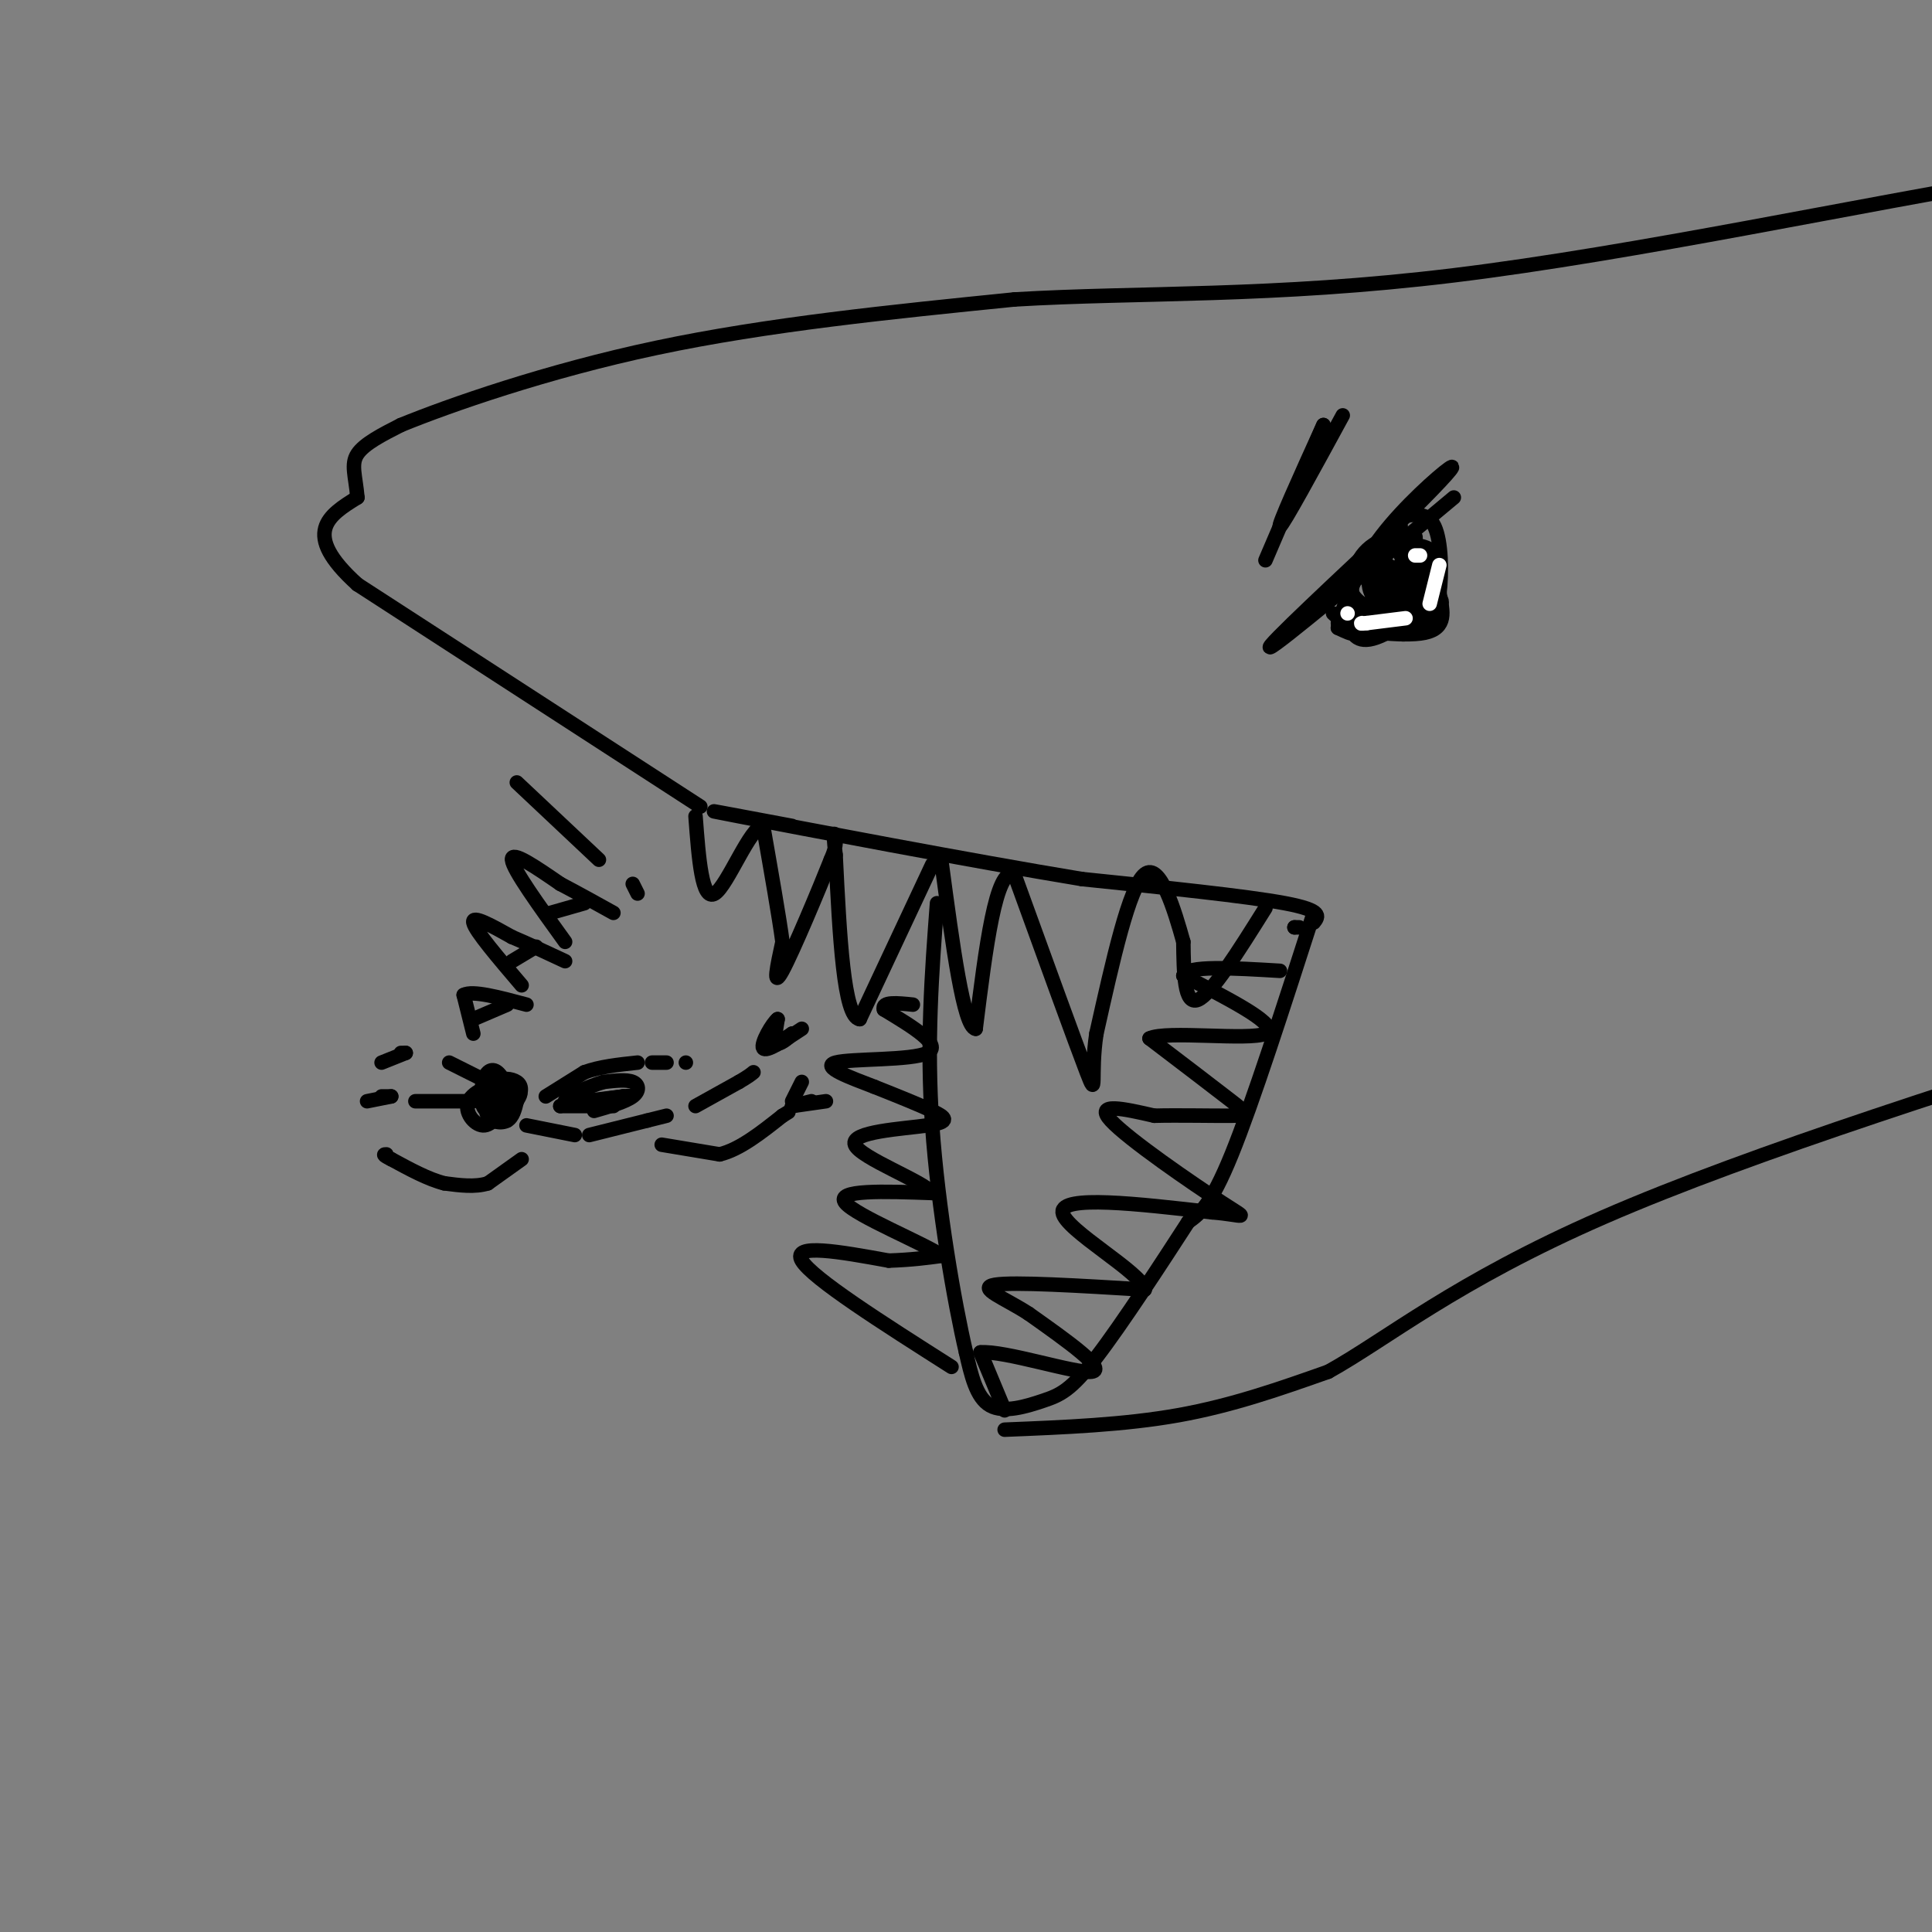<svg viewBox='0 0 400 400' version='1.1' xmlns='http://www.w3.org/2000/svg' xmlns:xlink='http://www.w3.org/1999/xlink'><rect x="0" y="0" width="400" height="400" fill="#808080" stroke="none"/><g fill='none' stroke='rgb(0,0,0)' stroke-width='3' stroke-linecap='round' stroke-linejoin='round'><path d='M268,192c0.000,0.000 0.000,0.000 0,0'/><path d='M268,192c0.000,0.000 1.000,0.000 1,0'/><path d='M272,191c1.000,-1.250 2.000,-2.500 -6,-4c-8.000,-1.500 -25.000,-3.250 -42,-5'/><path d='M224,182c-22.800,-3.756 -58.800,-10.644 -71,-13c-12.200,-2.356 -0.600,-0.178 11,2'/><path d='M272,189c-6.333,19.667 -12.667,39.333 -17,50c-4.333,10.667 -6.667,12.333 -9,14'/><path d='M246,253c-5.188,8.013 -13.659,21.045 -19,28c-5.341,6.955 -7.553,7.834 -11,9c-3.447,1.166 -8.128,2.619 -11,1c-2.872,-1.619 -3.936,-6.309 -5,-11'/><path d='M200,280c-2.378,-10.111 -5.822,-29.889 -7,-47c-1.178,-17.111 -0.089,-31.556 1,-46'/><path d='M208,296c12.417,-0.500 24.833,-1.000 36,-3c11.167,-2.000 21.083,-5.500 31,-9'/><path d='M275,284c11.933,-6.600 26.267,-18.600 57,-32c30.733,-13.400 77.867,-28.200 125,-43'/><path d='M145,167c0.000,0.000 -71.000,-46.000 -71,-46'/><path d='M74,121c-11.833,-10.667 -5.917,-14.333 0,-18'/><path d='M74,103c-0.400,-4.533 -1.400,-6.867 0,-9c1.400,-2.133 5.200,-4.067 9,-6'/><path d='M83,88c9.889,-4.044 30.111,-11.156 53,-16c22.889,-4.844 48.444,-7.422 74,-10'/><path d='M210,62c25.833,-1.548 53.417,-0.417 91,-5c37.583,-4.583 85.167,-14.881 117,-20c31.833,-5.119 47.917,-5.060 64,-5'/><path d='M301,103c-18.250,15.250 -36.500,30.500 -38,31c-1.500,0.500 13.750,-13.750 29,-28'/><path d='M292,106c7.024,-6.988 10.083,-10.458 8,-9c-2.083,1.458 -9.310,7.845 -14,14c-4.690,6.155 -6.845,12.077 -9,18'/><path d='M292,125c3.348,-1.413 6.696,-2.827 5,-2c-1.696,0.827 -8.434,3.893 -9,5c-0.566,1.107 5.042,0.255 8,-1c2.958,-1.255 3.267,-2.914 1,-4c-2.267,-1.086 -7.110,-1.600 -8,0c-0.890,1.600 2.174,5.314 4,6c1.826,0.686 2.413,-1.657 3,-4'/><path d='M296,125c-0.629,-1.982 -3.703,-4.938 -6,-6c-2.297,-1.062 -3.818,-0.230 -4,2c-0.182,2.230 0.975,5.857 2,8c1.025,2.143 1.918,2.801 4,2c2.082,-0.801 5.353,-3.061 6,-6c0.647,-2.939 -1.329,-6.555 -3,-8c-1.671,-1.445 -3.035,-0.717 -3,3c0.035,3.717 1.471,10.424 3,10c1.529,-0.424 3.151,-7.978 2,-11c-1.151,-3.022 -5.076,-1.511 -9,0'/><path d='M288,119c-1.847,1.215 -1.966,4.252 -1,6c0.966,1.748 3.016,2.208 5,2c1.984,-0.208 3.902,-1.085 5,-3c1.098,-1.915 1.375,-4.867 1,-7c-0.375,-2.133 -1.401,-3.446 -4,-4c-2.599,-0.554 -6.770,-0.347 -8,2c-1.230,2.347 0.481,6.835 3,10c2.519,3.165 5.846,5.008 7,2c1.154,-3.008 0.134,-10.868 -3,-14c-3.134,-3.132 -8.382,-1.535 -11,2c-2.618,3.535 -2.605,9.010 -1,12c1.605,2.990 4.803,3.495 8,4'/><path d='M289,131c2.037,0.454 3.128,-0.412 5,-3c1.872,-2.588 4.523,-6.899 2,-9c-2.523,-2.101 -10.221,-1.994 -14,0c-3.779,1.994 -3.639,5.873 -3,9c0.639,3.127 1.775,5.502 6,4c4.225,-1.502 11.537,-6.881 11,-10c-0.537,-3.119 -8.923,-3.980 -13,-3c-4.077,0.980 -3.845,3.799 -3,6c0.845,2.201 2.305,3.785 5,4c2.695,0.215 6.627,-0.939 7,-3c0.373,-2.061 -2.814,-5.031 -6,-8'/><path d='M286,118c-2.261,-1.333 -4.912,-0.665 -6,1c-1.088,1.665 -0.613,4.327 2,6c2.613,1.673 7.363,2.356 9,0c1.637,-2.356 0.160,-7.750 -1,-10c-1.160,-2.250 -2.001,-1.357 -3,0c-0.999,1.357 -2.154,3.177 -2,5c0.154,1.823 1.616,3.649 3,4c1.384,0.351 2.691,-0.772 2,-3c-0.691,-2.228 -3.378,-5.561 -5,-5c-1.622,0.561 -2.178,5.018 -1,7c1.178,1.982 4.089,1.491 7,1'/><path d='M291,124c0.833,-0.667 -0.583,-2.833 -2,-5'/><path d='M278,86c-6.167,11.333 -12.333,22.667 -13,23c-0.667,0.333 4.167,-10.333 9,-21'/><path d='M274,88c-0.500,1.167 -6.250,14.583 -12,28'/><path d='M262,188c-5.583,8.917 -11.167,17.833 -14,19c-2.833,1.167 -2.917,-5.417 -3,-12'/><path d='M245,195c-1.800,-6.444 -4.800,-16.556 -8,-14c-3.200,2.556 -6.600,17.778 -10,33'/><path d='M227,214c-1.333,8.733 0.333,14.067 -2,8c-2.333,-6.067 -8.667,-23.533 -15,-41'/><path d='M210,181c-3.833,-1.500 -5.917,15.250 -8,32'/><path d='M202,213c-2.500,-0.333 -4.750,-17.167 -7,-34'/><path d='M193,179c0.000,0.000 -15.000,32.000 -15,32'/><path d='M178,211c-3.333,-0.333 -4.167,-17.167 -5,-34'/><path d='M173,177c-0.733,-6.133 -0.067,-4.467 0,-3c0.067,1.467 -0.467,2.733 -1,4'/><path d='M172,178c-2.378,6.000 -7.822,19.000 -10,23c-2.178,4.000 -1.089,-1.000 0,-6'/><path d='M162,195c-0.667,-5.000 -2.333,-14.500 -4,-24'/><path d='M158,171c-2.667,0.089 -7.333,12.311 -10,14c-2.667,1.689 -3.333,-7.156 -4,-16'/><path d='M208,292c0.000,0.000 -5.000,-12.000 -5,-12'/><path d='M203,280c4.911,-0.444 19.689,4.444 23,4c3.311,-0.444 -4.844,-6.222 -13,-12'/><path d='M213,272c-4.956,-3.244 -10.844,-5.356 -7,-6c3.844,-0.644 17.422,0.178 31,1'/><path d='M237,267c-0.333,-3.400 -16.667,-12.400 -17,-16c-0.333,-3.600 15.333,-1.800 31,0'/><path d='M251,251c6.726,0.548 8.042,1.917 2,-2c-6.042,-3.917 -19.440,-13.119 -23,-17c-3.560,-3.881 2.720,-2.440 9,-1'/><path d='M239,231c4.810,-0.131 12.333,0.042 16,0c3.667,-0.042 3.476,-0.298 0,-3c-3.476,-2.702 -10.238,-7.851 -17,-13'/><path d='M238,215c3.444,-1.711 20.556,0.511 24,-1c3.444,-1.511 -6.778,-6.756 -17,-12'/><path d='M245,202c0.500,-2.167 10.250,-1.583 20,-1'/><path d='M197,283c-14.417,-9.167 -28.833,-18.333 -31,-22c-2.167,-3.667 7.917,-1.833 18,0'/><path d='M184,261c4.833,-0.167 7.917,-0.583 11,-1'/><path d='M195,260c-3.533,-2.511 -17.867,-8.289 -20,-11c-2.133,-2.711 7.933,-2.356 18,-2'/><path d='M193,247c-1.694,-2.364 -14.928,-7.273 -16,-10c-1.072,-2.727 10.019,-3.273 15,-4c4.981,-0.727 3.852,-1.636 1,-3c-2.852,-1.364 -7.426,-3.182 -12,-5'/><path d='M181,225c-4.905,-1.893 -11.167,-4.125 -8,-5c3.167,-0.875 15.762,-0.393 19,-2c3.238,-1.607 -2.881,-5.304 -9,-9'/><path d='M183,209c-0.500,-1.667 2.750,-1.333 6,-1'/><path d='M276,127c1.917,1.750 3.833,3.500 4,4c0.167,0.500 -1.417,-0.250 -3,-1'/><path d='M277,130c3.400,0.422 13.400,1.978 18,1c4.600,-0.978 3.800,-4.489 3,-8'/><path d='M298,123c0.556,-4.267 0.444,-10.933 -1,-14c-1.444,-3.067 -4.222,-2.533 -7,-2'/><path d='M290,107c-1.167,0.000 -0.583,1.000 0,2'/><path d='M290,112c1.333,-0.750 2.667,-1.500 3,-1c0.333,0.500 -0.333,2.250 -1,4'/></g>
<g fill='none' stroke='rgb(255,255,255)' stroke-width='3' stroke-linecap='round' stroke-linejoin='round'><path d='M298,117c0.000,0.000 -2.000,8.000 -2,8'/><path d='M291,128c0.000,0.000 -8.000,1.000 -8,1'/><path d='M283,129c-1.500,0.167 -1.250,0.083 -1,0'/><path d='M279,127c0.000,0.000 0.000,0.000 0,0'/><path d='M293,115c0.000,0.000 1.000,0.000 1,0'/></g>
<g fill='none' stroke='rgb(0,0,0)' stroke-width='3' stroke-linecap='round' stroke-linejoin='round'><path d='M108,240c0.000,0.000 -7.000,5.000 -7,5'/><path d='M101,245c-2.667,0.833 -5.833,0.417 -9,0'/><path d='M92,245c-3.333,-0.833 -7.167,-2.917 -11,-5'/><path d='M81,240c-2.000,-1.000 -1.500,-1.000 -1,-1'/><path d='M113,227c0.000,0.000 8.000,-5.000 8,-5'/><path d='M121,222c3.167,-1.167 7.083,-1.583 11,-2'/><path d='M135,220c0.000,0.000 3.000,0.000 3,0'/><path d='M142,220c0.000,0.000 0.000,0.000 0,0'/><path d='M105,232c0.429,-3.119 0.857,-6.238 -1,-7c-1.857,-0.762 -6.000,0.833 -7,3c-1.000,2.167 1.143,4.905 3,5c1.857,0.095 3.429,-2.452 5,-5'/><path d='M105,228c0.493,-2.140 -0.775,-4.991 -2,-6c-1.225,-1.009 -2.409,-0.176 -3,2c-0.591,2.176 -0.590,5.696 1,6c1.590,0.304 4.769,-2.609 5,-4c0.231,-1.391 -2.484,-1.259 -4,0c-1.516,1.259 -1.831,3.647 -1,5c0.831,1.353 2.809,1.672 4,1c1.191,-0.672 1.596,-2.336 2,-4'/><path d='M107,228c0.669,-1.171 1.342,-2.100 0,-3c-1.342,-0.900 -4.700,-1.772 -6,0c-1.300,1.772 -0.542,6.188 1,7c1.542,0.813 3.867,-1.978 5,-4c1.133,-2.022 1.074,-3.275 0,-4c-1.074,-0.725 -3.164,-0.921 -4,0c-0.836,0.921 -0.418,2.961 0,5'/><path d='M109,233c0.000,0.000 10.000,2.000 10,2'/><path d='M122,235c0.000,0.000 12.000,-3.000 12,-3'/><path d='M134,232c2.667,-0.667 3.333,-0.833 4,-1'/><path d='M144,229c0.000,0.000 9.000,-5.000 9,-5'/><path d='M153,224c2.000,-1.167 2.500,-1.583 3,-2'/><path d='M161,216c0.000,0.000 3.000,-2.000 3,-2'/><path d='M164,214c-0.200,0.356 -2.200,2.244 -3,2c-0.800,-0.244 -0.400,-2.622 0,-5'/><path d='M161,211c-1.022,0.733 -3.578,5.067 -3,6c0.578,0.933 4.289,-1.533 8,-4'/><path d='M137,237c0.000,0.000 12.000,2.000 12,2'/><path d='M149,239c4.167,-1.000 8.583,-4.500 13,-8'/><path d='M162,231c2.167,-1.333 1.083,-0.667 0,0'/><path d='M164,228c0.000,0.000 2.000,-4.000 2,-4'/><path d='M164,229c0.000,0.000 4.000,-1.000 4,-1'/><path d='M164,229c0.000,0.000 0.000,0.000 0,0'/><path d='M164,229c0.000,0.000 7.000,-1.000 7,-1'/><path d='M98,214c0.000,0.000 -2.000,-8.000 -2,-8'/><path d='M96,206c1.833,-1.000 7.417,0.500 13,2'/><path d='M105,208c0.000,0.000 -7.000,3.000 -7,3'/><path d='M108,204c-4.833,-5.667 -9.667,-11.333 -10,-13c-0.333,-1.667 3.833,0.667 8,3'/><path d='M106,194c3.167,1.333 7.083,3.167 11,5'/><path d='M111,196c0.000,0.000 -5.000,3.000 -5,3'/><path d='M117,195c-5.417,-7.500 -10.833,-15.000 -11,-17c-0.167,-2.000 4.917,1.500 10,5'/><path d='M116,183c3.500,1.833 7.250,3.917 11,6'/><path d='M121,187c0.000,0.000 -7.000,2.000 -7,2'/><path d='M124,178c0.000,0.000 -17.000,-16.000 -17,-16'/><path d='M132,185c0.000,0.000 -1.000,-2.000 -1,-2'/><path d='M127,229c0.000,0.000 -11.000,0.000 -11,0'/><path d='M116,229c0.000,-0.167 5.500,-0.583 11,-1'/><path d='M123,230c3.244,-0.933 6.489,-1.867 8,-3c1.511,-1.133 1.289,-2.467 0,-3c-1.289,-0.533 -3.644,-0.267 -6,0'/><path d='M125,224c-3.244,0.933 -8.356,3.267 -8,4c0.356,0.733 6.178,-0.133 12,-1'/><path d='M129,227c2.000,-0.167 1.000,-0.083 0,0'/><path d='M129,227c0.000,0.000 -8.000,1.000 -8,1'/><path d='M98,228c0.000,0.000 -12.000,0.000 -12,0'/><path d='M81,227c0.000,0.000 -2.000,0.000 -2,0'/><path d='M81,227c0.000,0.000 -5.000,1.000 -5,1'/><path d='M101,224c0.000,0.000 -8.000,-4.000 -8,-4'/><path d='M84,218c0.000,0.000 -1.000,0.000 -1,0'/><path d='M84,218c0.000,0.000 -5.000,2.000 -5,2'/></g>
</svg>